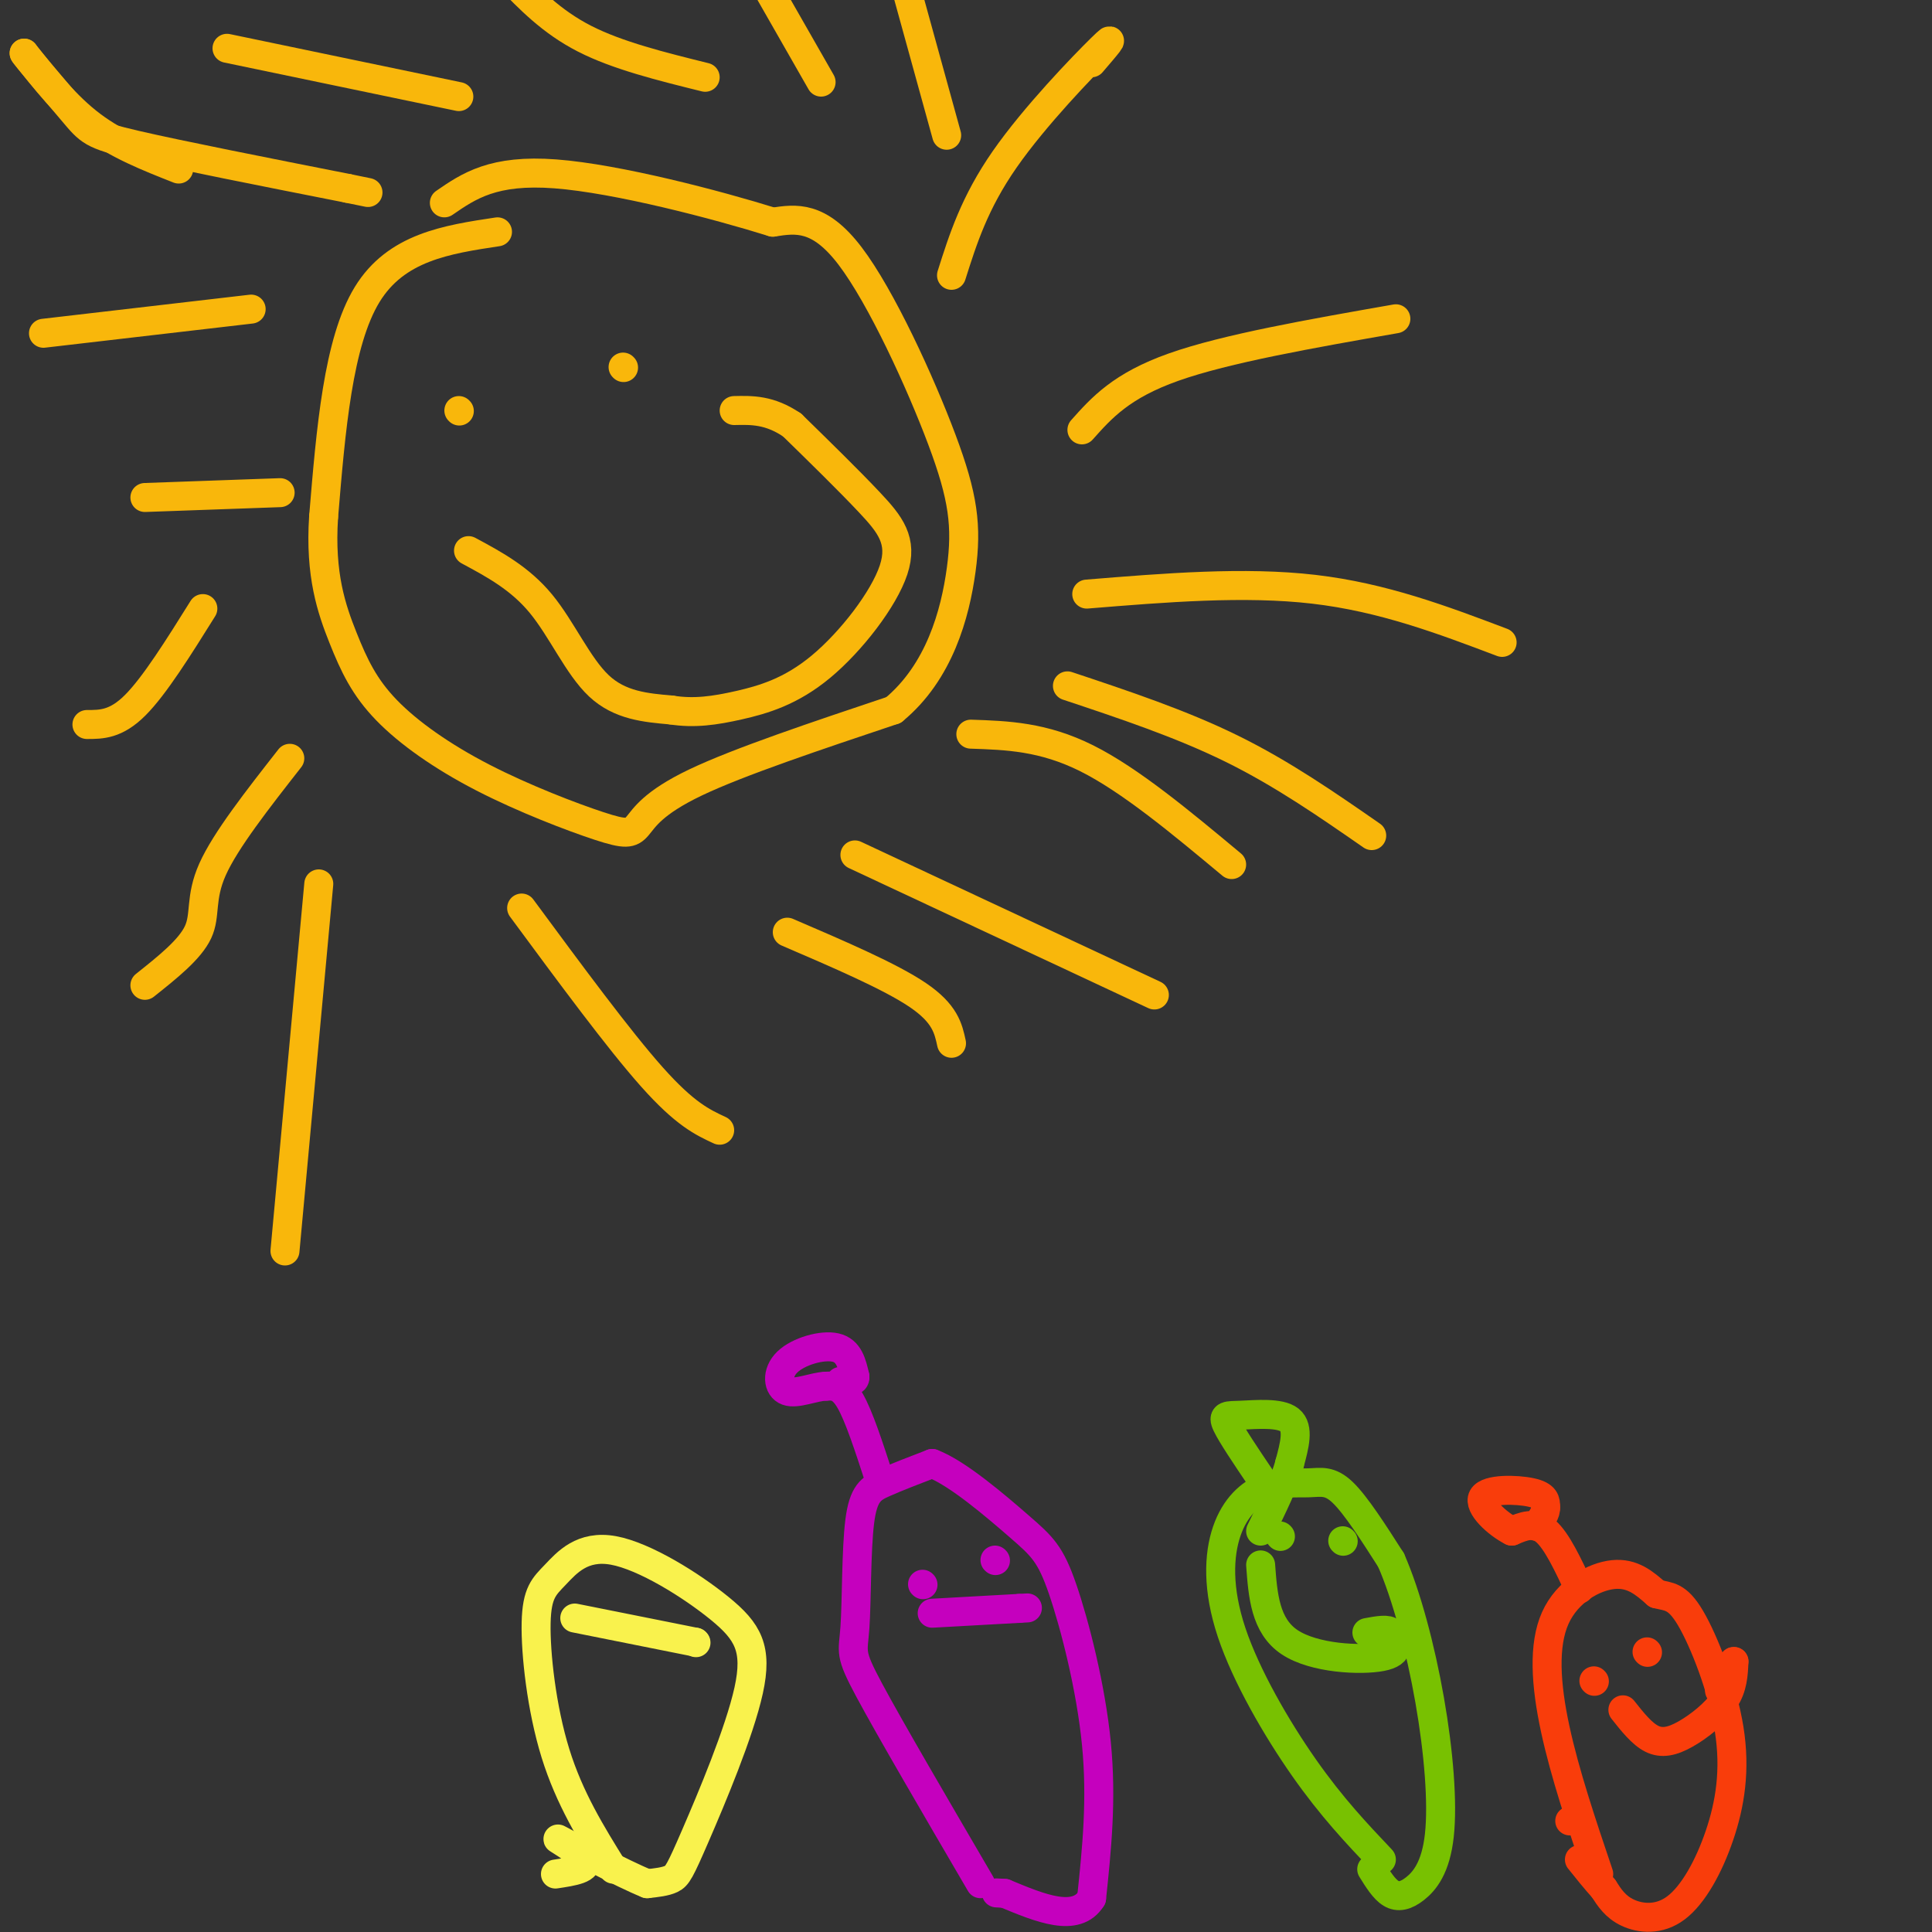 <svg viewBox='0 0 400 400' version='1.1' xmlns='http://www.w3.org/2000/svg' xmlns:xlink='http://www.w3.org/1999/xlink'><rect x="0" y="0" width="400" height="400" fill="#333333" stroke="none"/><g fill='none' stroke='rgb(249,183,11)' stroke-width='6' stroke-linecap='round' stroke-linejoin='round'><path d='M103,48c-10.500,1.583 -21.000,3.167 -27,13c-6.000,9.833 -7.500,27.917 -9,46'/><path d='M67,107c-0.804,12.054 1.687,19.190 4,25c2.313,5.810 4.448,10.295 9,15c4.552,4.705 11.521,9.631 20,14c8.479,4.369 18.469,8.181 24,10c5.531,1.819 6.605,1.643 8,0c1.395,-1.643 3.113,-4.755 12,-9c8.887,-4.245 24.944,-9.622 41,-15'/><path d='M185,147c9.504,-7.836 12.764,-19.925 14,-29c1.236,-9.075 0.448,-15.136 -4,-27c-4.448,-11.864 -12.557,-29.533 -19,-38c-6.443,-8.467 -11.222,-7.734 -16,-7'/><path d='M160,46c-11.467,-3.578 -32.133,-9.022 -45,-10c-12.867,-0.978 -17.933,2.511 -23,6'/><path d='M37,35c-6.333,-2.500 -12.667,-5.000 -18,-9c-5.333,-4.000 -9.667,-9.500 -14,-15'/><path d='M5,11c-0.155,0.083 6.458,7.792 10,12c3.542,4.208 4.012,4.917 13,7c8.988,2.083 26.494,5.542 44,9'/><path d='M72,39c7.333,1.500 3.667,0.750 0,0'/><path d='M9,69c0.000,0.000 43.000,-5.000 43,-5'/><path d='M30,103c0.000,0.000 28.000,-1.000 28,-1'/><path d='M18,150c3.000,0.000 6.000,0.000 10,-4c4.000,-4.000 9.000,-12.000 14,-20'/><path d='M60,157c-6.667,8.511 -13.333,17.022 -16,23c-2.667,5.978 -1.333,9.422 -3,13c-1.667,3.578 -6.333,7.289 -11,11'/><path d='M66,183c0.000,0.000 -7.000,76.000 -7,76'/><path d='M108,188c10.083,13.667 20.167,27.333 27,35c6.833,7.667 10.417,9.333 14,11'/><path d='M177,177c0.000,0.000 62.000,29.000 62,29'/><path d='M225,123c16.333,-1.333 32.667,-2.667 47,-1c14.333,1.667 26.667,6.333 39,11'/><path d='M221,142c11.750,3.917 23.500,7.833 34,13c10.500,5.167 19.750,11.583 29,18'/><path d='M163,193c10.667,4.583 21.333,9.167 27,13c5.667,3.833 6.333,6.917 7,10'/><path d='M201,152c7.500,0.250 15.000,0.500 24,5c9.000,4.500 19.500,13.250 30,22'/><path d='M224,89c4.083,-4.583 8.167,-9.167 19,-13c10.833,-3.833 28.417,-6.917 46,-10'/><path d='M197,57c2.378,-7.511 4.756,-15.022 11,-24c6.244,-8.978 16.356,-19.422 20,-23c3.644,-3.578 0.822,-0.289 -2,3'/><path d='M196,28c0.000,0.000 -8.000,-29.000 -8,-29'/><path d='M170,17c0.000,0.000 -12.000,-21.000 -12,-21'/><path d='M146,16c-9.083,-2.250 -18.167,-4.500 -25,-8c-6.833,-3.500 -11.417,-8.250 -16,-13'/><path d='M95,20c0.000,0.000 -48.000,-10.000 -48,-10'/><path d='M95,85c0.000,0.000 0.100,0.100 0.1,0.1'/><path d='M129,76c0.000,0.000 0.100,0.100 0.1,0.1'/><path d='M97,114c5.333,2.867 10.667,5.733 15,11c4.333,5.267 7.667,12.933 12,17c4.333,4.067 9.667,4.533 15,5'/><path d='M139,147c4.711,0.754 8.989,0.138 14,-1c5.011,-1.138 10.756,-2.800 17,-8c6.244,-5.200 12.989,-13.938 15,-20c2.011,-6.062 -0.711,-9.446 -5,-14c-4.289,-4.554 -10.144,-10.277 -16,-16'/><path d='M164,88c-4.667,-3.167 -8.333,-3.083 -12,-3'/></g>
<g fill='none' stroke='rgb(197,0,190)' stroke-width='6' stroke-linecap='round' stroke-linejoin='round'><path d='M203,390c-9.375,-16.043 -18.750,-32.086 -23,-40c-4.250,-7.914 -3.376,-7.699 -3,-13c0.376,-5.301 0.255,-16.120 1,-22c0.745,-5.880 2.356,-6.823 5,-8c2.644,-1.177 6.322,-2.589 10,-4'/><path d='M193,303c5.193,1.946 13.175,8.810 18,13c4.825,4.190 6.491,5.705 9,13c2.509,7.295 5.860,20.370 7,32c1.140,11.630 0.070,21.815 -1,32'/><path d='M226,393c-3.167,5.167 -10.583,2.083 -18,-1'/><path d='M208,392c-3.000,-0.167 -1.500,-0.083 0,0'/><path d='M191,328c0.000,0.000 0.100,0.100 0.1,0.1'/><path d='M206,323c0.000,0.000 0.100,0.100 0.1,0.1'/><path d='M193,334c0.000,0.000 18.000,-1.000 18,-1'/><path d='M211,333c3.000,-0.167 1.500,-0.083 0,0'/><path d='M182,306c-2.083,-6.417 -4.167,-12.833 -6,-16c-1.833,-3.167 -3.417,-3.083 -5,-3'/><path d='M171,287c-2.439,0.059 -6.035,1.707 -8,1c-1.965,-0.707 -2.298,-3.767 0,-6c2.298,-2.233 7.228,-3.638 10,-3c2.772,0.638 3.386,3.319 4,6'/><path d='M177,285c0.167,1.167 -1.417,1.083 -3,1'/></g>
<g fill='none' stroke='rgb(120,193,1)' stroke-width='6' stroke-linecap='round' stroke-linejoin='round'><path d='M286,385c-5.142,-5.425 -10.285,-10.850 -16,-19c-5.715,-8.150 -12.004,-19.024 -15,-28c-2.996,-8.976 -2.701,-16.054 -1,-21c1.701,-4.946 4.806,-7.759 8,-9c3.194,-1.241 6.475,-0.911 9,-1c2.525,-0.089 4.293,-0.597 7,2c2.707,2.597 6.354,8.298 10,14'/><path d='M288,323c3.174,7.205 6.110,18.218 8,29c1.890,10.782 2.733,21.333 2,28c-0.733,6.667 -3.044,9.449 -5,11c-1.956,1.551 -3.559,1.872 -5,1c-1.441,-0.872 -2.721,-2.936 -4,-5'/><path d='M265,318c0.000,0.000 0.100,0.100 0.1,0.1'/><path d='M278,319c0.000,0.000 0.100,0.100 0.1,0.1'/><path d='M261,324c0.467,6.311 0.933,12.622 6,16c5.067,3.378 14.733,3.822 19,3c4.267,-0.822 3.133,-2.911 2,-5'/><path d='M288,338c-0.500,-0.833 -2.750,-0.417 -5,0'/><path d='M261,306c-3.000,-4.446 -6.000,-8.893 -7,-11c-1.000,-2.107 0.000,-1.875 3,-2c3.000,-0.125 8.000,-0.607 10,1c2.000,1.607 1.000,5.304 0,9'/><path d='M267,303c-1.000,3.833 -3.500,8.917 -6,14'/></g>
<g fill='none' stroke='rgb(249,61,11)' stroke-width='6' stroke-linecap='round' stroke-linejoin='round'><path d='M331,388c-3.500,-10.369 -7.000,-20.738 -9,-30c-2.000,-9.262 -2.500,-17.417 0,-23c2.500,-5.583 8.000,-8.595 12,-9c4.000,-0.405 6.500,1.798 9,4'/><path d='M343,330c2.489,0.650 4.210,0.276 7,5c2.790,4.724 6.648,14.548 8,23c1.352,8.452 0.197,15.534 -2,22c-2.197,6.466 -5.438,12.318 -9,15c-3.562,2.682 -7.446,2.195 -10,1c-2.554,-1.195 -3.777,-3.097 -5,-5'/><path d='M332,391c-1.667,-1.833 -3.333,-3.917 -5,-6'/><path d='M330,348c0.000,0.000 0.100,0.100 0.1,0.1'/><path d='M341,342c0.000,0.000 0.100,0.100 0.1,0.1'/><path d='M325,377c0.000,0.000 2.000,0.000 2,0'/><path d='M336,354c1.970,2.488 3.940,4.976 6,6c2.060,1.024 4.208,0.583 7,-1c2.792,-1.583 6.226,-4.310 8,-7c1.774,-2.690 1.887,-5.345 2,-8'/><path d='M359,344c-0.167,-0.333 -1.583,2.833 -3,6'/><path d='M327,329c-2.333,-5.000 -4.667,-10.000 -7,-12c-2.333,-2.000 -4.667,-1.000 -7,0'/><path d='M313,317c-3.000,-1.488 -7.000,-5.208 -6,-7c1.000,-1.792 7.000,-1.655 10,-1c3.000,0.655 3.000,1.827 3,3'/><path d='M320,312c0.167,1.167 -0.917,2.583 -2,4'/></g>
<g fill='none' stroke='rgb(249,242,77)' stroke-width='6' stroke-linecap='round' stroke-linejoin='round'><path d='M127,387c-4.552,-7.328 -9.104,-14.656 -12,-24c-2.896,-9.344 -4.135,-20.703 -4,-27c0.135,-6.297 1.645,-7.531 4,-10c2.355,-2.469 5.556,-6.171 12,-5c6.444,1.171 16.133,7.217 22,12c5.867,4.783 7.913,8.303 6,17c-1.913,8.697 -7.784,22.572 -11,30c-3.216,7.428 -3.776,8.408 -5,9c-1.224,0.592 -3.112,0.796 -5,1'/><path d='M134,390c-5.214,-2.083 -15.750,-7.792 -18,-9c-2.250,-1.208 3.786,2.083 5,4c1.214,1.917 -2.393,2.458 -6,3'/><path d='M119,335c0.000,0.000 25.000,5.000 25,5'/><path d='M144,340c0.000,0.000 0.100,0.100 0.1,0.1'/></g>
</svg>